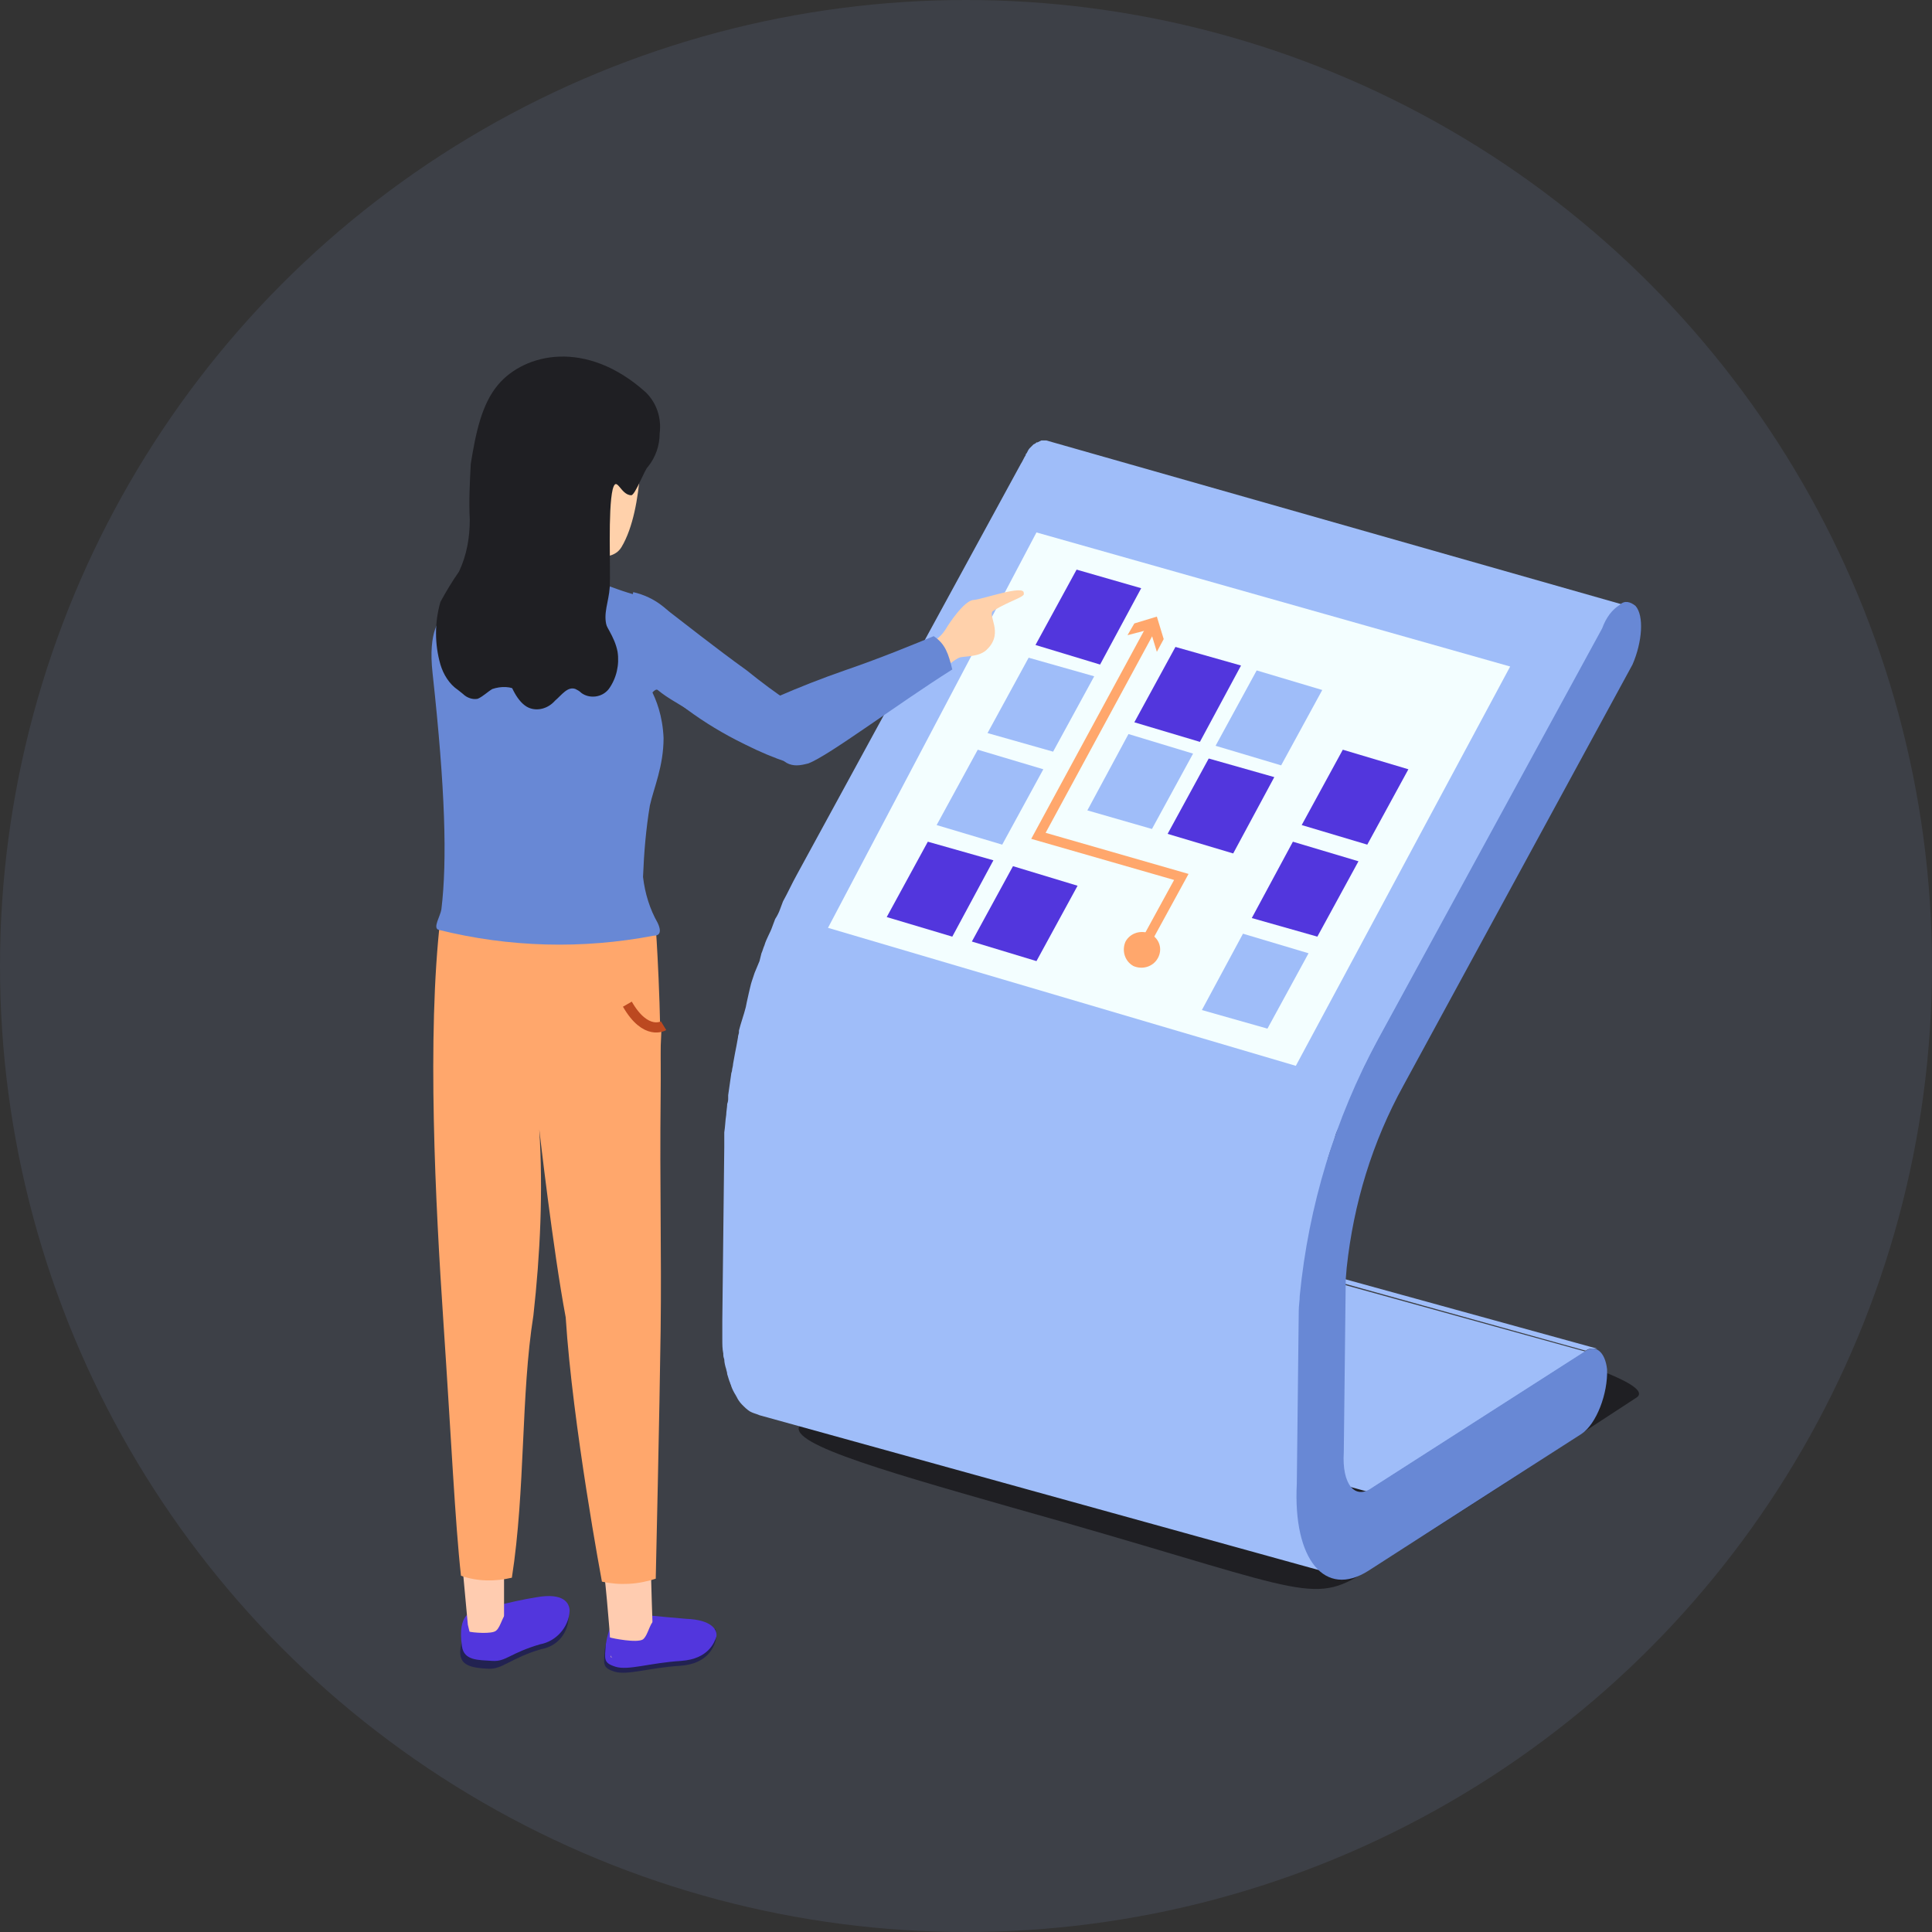 <?xml version="1.0" encoding="utf-8"?>
<!-- Generator: Adobe Illustrator 25.1.0, SVG Export Plug-In . SVG Version: 6.00 Build 0)  -->
<svg version="1.1" id="Calque_1" xmlns="http://www.w3.org/2000/svg" xmlns:xlink="http://www.w3.org/1999/xlink" x="0px" y="0px"
	 viewBox="0 0 197.4 197.4" style="enable-background:new 0 0 197.4 197.4;" xml:space="preserve">
<rect x="0" y="0" width="197.4" height="197.4" fill="#333333" stroke="none"/>
<style type="text/css">
	.st0{opacity:0.1;fill:#99B4FF;enable-background:new    ;}
	.st1{fill:#1F1F23;}
	.st2{fill:#9FBDF9;}
	.st3{fill:#6888D5;}
	.st4{fill:#F3FEFF;}
	.st5{fill:#222251;}
	.st6{fill:#5236DD;}
	.st7{fill:#FFCCB0;}
	.st8{fill:#FFA76C;}
	.st9{fill:none;stroke:#BC4920;stroke-width:1.04;stroke-miterlimit:10;}
	.st10{fill:#FFD1AB;}
	.st11{fill:#F4C09A;}
	.st12{fill:none;stroke:#FFA76C;stroke-miterlimit:10;}
</style>
<g id="Groupe_1792">
	<circle id="Ellipse_405" class="st0" cx="98.7" cy="98.7" r="98.7"/>
	<g id="Groupe_1692">
		<path id="Tracé_3847" class="st1" d="M89.1,142.2c0,0-1.4-0.6-7,3.1c-2.9,1.8,7.2,4.7,21.2,8.7c28.9,8.1,30.5,10.1,35.7,6.9
			c8.7-5.3,23.9-15.3,28.2-18.1c4.3-2.8-45.1-14.1-49.6-12.4C104.5,135.1,89.1,142.2,89.1,142.2z"/>
		<g id="Groupe_1683">
			<path id="Tracé_3848" class="st2" d="M140.3,152l-59.6-16.5l21.7-13.9l59.6,16.5L140.3,152z"/>
			<path id="Tracé_3849" class="st2" d="M162,138c0.2-0.1,0.3-0.2,0.6-0.2l0,0c0.2,0,0.3,0,0.6,0l-29.4-8.1l-0.9,4.1
				c0-0.5,0.1-1,0.1-1.5c0.1-1,0.2-2,0.3-2.9c0-0.2,0-0.3,0.1-0.6c0.1-1,0.3-1.9,0.5-2.9c0-0.2,0.1-0.5,0.1-0.6
				c0.2-0.9,0.3-1.8,0.6-2.7c0-0.1,0.1-0.3,0.1-0.5c0.2-1,0.6-2,0.8-2.9l0.2-0.9c0.2-0.7,0.5-1.4,0.7-2.1c0.1-0.5,0.3-0.8,0.5-1.2
				c0.1-0.5,0.5-1,0.6-1.6c0.2-0.6,0.6-1.2,0.8-1.9l0.8-1.7l0.3-0.8c0.5-0.9,0.9-1.8,1.4-2.7l22.9-41.9c0.1-0.3,0.3-0.7,0.5-0.9
				c0-0.1,0.1-0.1,0.1-0.2c0.1-0.2,0.2-0.3,0.3-0.5c0.1-0.1,0.1-0.2,0.2-0.2l0.1-0.1c0.1-0.1,0.2-0.2,0.5-0.3
				c0.1-0.1,0.3-0.2,0.6-0.2l0,0c0.1,0,0.3,0,0.6,0l0,0L106.9,45h-0.1h-0.2h-0.1l0,0h-0.1l-0.2,0.1l-0.2,0.1h-0.1l-0.1,0.1l-0.2,0.1
				c0,0,0,0-0.1,0.1l-0.1,0.1l-0.1,0.1l-0.1,0.1c-0.1,0.1-0.2,0.3-0.3,0.5c-0.1,0.1-0.1,0.1-0.1,0.2c-0.2,0.3-0.3,0.6-0.5,0.9
				l-22.9,42c-0.5,0.9-0.9,1.8-1.4,2.7l-0.3,0.8c-0.1,0.3-0.3,0.7-0.5,1c-0.1,0.3-0.2,0.5-0.3,0.8c-0.2,0.6-0.6,1.2-0.8,1.9
				c-0.1,0.2-0.2,0.6-0.3,0.8l-0.2,0.8l-0.5,1.2c-0.1,0.3-0.2,0.6-0.3,0.9c-0.1,0.3-0.2,0.8-0.3,1.2l-0.2,0.9l-0.1,0.5
				c-0.2,0.8-0.5,1.6-0.7,2.4c0,0.1,0,0.1,0,0.2s-0.1,0.3-0.1,0.5c-0.1,0.6-0.2,1.1-0.3,1.6l-0.2,1.1c0,0.2-0.1,0.5-0.1,0.6
				c0,0.2-0.1,0.3-0.1,0.5c-0.1,0.7-0.2,1.4-0.3,2.1v0.3c0,0.2,0,0.3-0.1,0.6c0,0.3-0.1,0.8-0.1,1.1c-0.1,0.6-0.1,1.2-0.2,1.8
				c0,0.2,0,0.3,0,0.6v0.9l-0.2,17.7v0.7c0,0.5,0,0.9,0,1.2l0,0c0,0.6,0,1,0.1,1.5v0.1c0,0.1,0,0.2,0.1,0.5c0,0.3,0.1,0.7,0.2,1
				c0,0.1,0.1,0.3,0.1,0.5c0.1,0.3,0.2,0.7,0.3,0.9c0,0.1,0.1,0.2,0.1,0.3c0.1,0.3,0.3,0.7,0.5,1c0,0.1,0.1,0.1,0.1,0.2
				c0.1,0.2,0.3,0.5,0.5,0.7c0.1,0.1,0.1,0.1,0.2,0.2c0.1,0.1,0.3,0.3,0.6,0.5l0.2,0.1c0.2,0.1,0.6,0.2,0.8,0.3l59.6,16.5
				c-0.2-0.1-0.6-0.2-0.8-0.3l-0.2-0.1c-0.2-0.1-0.3-0.2-0.6-0.5l-0.2-0.2c-0.2-0.2-0.3-0.5-0.5-0.7l-0.1-0.1
				c-0.2-0.3-0.3-0.7-0.5-1c0-0.1-0.1-0.2-0.1-0.3c-0.1-0.3-0.2-0.6-0.3-0.9c0-0.1-0.1-0.3-0.1-0.5c-0.1-0.3-0.1-0.7-0.2-1
				c0-0.1,0-0.2,0-0.5c-0.1-0.6-0.1-1.1-0.1-1.6l0,0c0-0.6,0-1.2,0-1.9v-0.8l6.2,1.7h0.2h0.2c0.1,0,0.1,0,0.2,0h0.1h0.1l0.1-0.1l0,0
				l0,0l0.2-0.1l0.1-0.1l-7.7-2.1l1.1-19.7L162,138z"/>
			<path id="Tracé_3850" class="st3" d="M165.5,61.8c0.5-0.5,1.1-0.3,1.6,0.1l0,0c0.9,1,0.7,3.7-0.3,6l-23.4,43
				c-3.2,5.8-5.1,12.1-5.8,18.6l-0.1,1.2l-0.2,17.7c-0.2,3.2,1.1,4.9,2.9,3.6l21.7-13.9c1.1-0.8,2.1,0,2.3,1.8
				c0.1,2.5-1.1,5.6-2.6,6.6l-21.8,14c-4.4,2.8-7.7-1.1-7.3-8.9l0.2-17.7c0-0.5,0.1-1,0.1-1.5c0.9-9.2,3.6-18.1,8-26.2l22.9-42
				C164.1,63.1,164.7,62.3,165.5,61.8z"/>
			<path id="Tracé_3851" class="st4" d="M105.9,54.4l48.4,13.7l-21.9,40.8L84.6,94.8L105.9,54.4z"/>
		</g>
	</g>
	<g id="Groupe_1790">
		<path id="Tracé_4214" class="st5" d="M48.5,165c0,0,8.7,1.3,9.3-1.2c0.2,0.4,0.3,0.9,0.3,1.3c0,1.7-1.1,3.1-2.8,3.4
			c-3.1,0.9-4,2.1-5.4,2c-2.4-0.1-3.3-0.6-2.7-2.8C48,164.9,48.5,165,48.5,165z"/>
		<path id="Tracé_4215" class="st6" d="M48.3,164.7c0,0,3.9-1.1,6.5-1.5c2.8-0.5,3.4,0.6,3.4,1.4c-0.1,1.7-1.4,3.1-3,3.4
			c-3.1,0.9-3.5,1.8-4.9,1.7c-1.4-0.1-2.9,0-3.1-1.5C46.7,164.8,48.3,164.7,48.3,164.7z"/>
		<path id="Tracé_4216" class="st5" d="M63.7,165.4c0,0,8.3,3.2,9.4,1c0.1,0.4,0.1,0.9,0,1.3c-0.2,0.6-0.8,2.3-3.6,2.5
			c-3.2,0.2-5.4,1-6.7,0.6s-1.1-0.8-1-2.3C62.3,165.4,63.7,165.4,63.7,165.4z"/>
		<path id="Tracé_4217" class="st6" d="M63.8,164.8c0,0,3.8,0.4,6.3,0.6c2.6,0.1,3.2,1.1,3.1,1.8c-0.2,0.6-0.8,2.3-3.6,2.5
			c-3.2,0.2-5.4,1-6.7,0.6c-1.3-0.4-1.1-0.8-1-2.3C62.4,164.8,63.8,164.8,63.8,164.8z"/>
		<path id="Tracé_4218" class="st7" d="M61.5,159.2c0.3,1.2,0.8,7.7,0.8,7.7l0.1,2.4l1.2,0.6l3.1-3.1c0,0-0.2-5.6-0.2-7.2
			L61.5,159.2z"/>
		<path id="Tracé_4219" class="st7" d="M51.5,165.2v-5.9l-4.3,0.2l0.6,6.5l0.6,2.5c0,0,2.8,0,2.8,0c0,0,0.7-2.8,0.7-2.8L51.5,165.2
			z"/>
		<path id="Tracé_4220" class="st8" d="M67,94.7c0,0,0.6,8.1,0.5,17.3s0.1,16,0,23.9c-0.1,7.9-0.5,25.4-0.5,25.4
			c-1.8,0.6-3.7,0.7-5.5,0.3c0,0-3-16-3.7-27c-1.3-6.9-2.7-19.2-2.7-19.2c0.4,6.3,0.1,12.7-0.6,19c-1.3,8.2-0.8,17.8-2.2,26.8
			c-1.7,0.4-3.5,0.4-5.2-0.2c-0.6-5.4-1-14.1-1.8-26c-0.8-11.9-1.7-29.2-0.3-41.2"/>
		<path id="Tracé_4221" class="st8" d="M67.6,104.8c0,0-1.7,1.4-3.8-2.4c-2.1-3.8-1.4,8.8-1.4,8.8l2.6,1.7c0,0,2.1-0.2,2.2-0.6
			C67.3,112,67.6,104.8,67.6,104.8z"/>
		<path id="Tracé_4222" class="st9" d="M67.8,104.8c0,0-1.8,1.1-3.7-2.2"/>
		<path id="Tracé_4223" class="st6" d="M48.1,168.3c0,0-0.5-1.7-0.2-1.6c0.3,0.1,2.4,0.3,2.8-0.1c0.5-0.4,0.7-1.8,1.2-1.8
			s2.2,1.9,2.2,1.9l-2.7,2.6l-2.8-0.1L48.1,168.3z"/>
		<path id="Tracé_4224" class="st6" d="M62.4,169.2c0,0-0.4-2-0.1-1.9c0.3,0.1,2.8,0.6,3.4,0.2c0.6-0.5,0.7-2,1.4-2
			c0.6,0.1,2.6,2.4,2.6,2.4l-3.4,1.5l-3.2,0.8L62.4,169.2z"/>
		<path id="Tracé_4226" class="st10" d="M94.7,65.7c0.5-0.1,1.3-0.3,2.1-1.7c0,0,1.7-2.7,2.7-2.7c1-0.1,5.2-1.6,5.1-0.7
			c0.2,0.4-1.3,0.7-3.1,1.8c-0.7,0.4,1.1,2.2-0.6,3.9c-0.8,0.9-2.4,0.7-2.9,0.9s-1.8,1.3-1.8,1.3"/>
		<path id="Tracé_4227" class="st3" d="M82.8,72.7c-0.4,1.4-0.2,2.9,0.4,4.2c-0.2,0.7-0.8,1.2-1.6,1.2c-0.4,0-0.8-0.1-1.1-0.2
			c-1.5-0.5-2.9-1.1-4.3-1.8l-0.2-0.1c-4.1-2-7.8-4.7-10.9-8.1c-1.7-1.9-2.7-4.6-1.2-6.8c1.4-0.2,2.9,0.2,4.1,1.1
			c1.7,1.3,5.1,4,8.3,6.3C79.4,71,82.1,72.8,82.8,72.7z"/>
		<path id="Tracé_4228" class="st3" d="M70.4,66c-0.2-0.5-0.4-1.1-0.7-1.6c-1-2-2.8-3.4-5-3.9l-1.8,9c-0.5,1.1-0.3,2.4,0.6,3.3
			c0.4,0.5,0.7,0.9,1.1,1.3c0.2,0.2,0.4,0.4,0.6,0.5c0.2,0.1-0.2-0.2-0.2-0.5c0.1-1,1.7-4,2.2-3.6c1.1,0.9,2,1.3,4.2,2.7
			C70.6,71.2,71.3,68.3,70.4,66z"/>
		<path id="Tracé_4229" class="st3" d="M97.3,68.4C91.6,72,84.7,77.2,82.6,78c-0.4,0.1-0.8,0.2-1.2,0.2c-0.7,0-1.4-0.3-1.7-1
			c-0.1-0.4-0.2-0.7-0.3-1.1c-0.1-1.5-0.1-3.1,0-4.6c0-0.1,0-0.2,0-0.3c2.3-1,4.6-1.9,6.9-2.7c3.8-1.3,7.4-2.8,9.1-3.5
			C96.6,65.8,96.9,66.8,97.3,68.4z"/>
		<path id="Tracé_4230" class="st10" d="M61.9,65.8l-8.2-1.2l-5.6-3.2c0,0,5.9-1.9,5.9-2.5c0-0.6-0.2-6.5-0.2-6.5l3.1,1.9l2.7,1.6
			c0,0,0,0.6,0,1.3c0,0.7,0.1,1.8,0.4,1.9c0.6,0.3,1.3,0.5,1.9,0.6L61.9,65.8z"/>
		<path id="Tracé_4231" class="st11" d="M59.6,57.1c-1.4-0.6-2.6-1.7-3.3-3.1l0.6,0.1l2.7,1.6C59.6,55.8,59.6,56.5,59.6,57.1z"/>
		<path id="Tracé_4233" class="st3" d="M66.4,82.3c-0.4,2.4-0.6,4.8-0.7,7.3c0.2,1.7,0.7,3.3,1.5,4.7c0.6,1.3-0.2,1.3-0.4,1.3
			C59.5,97,52,96.8,44.8,95c-0.6-0.2,0.2-1.4,0.3-2.1c0.6-5,0.4-12.2-0.9-24.1c-0.5-4.4,0.8-5.6,1.1-5.9c0.7-0.7,1.5-1.3,2.4-1.7
			c1.7-0.7,3.5-1.3,5.4-1.6c0,0,0.1,1,4.8,1.2c2.5,0,4,0.4,4-1c0.8,0.2,1.2,0.5,3.8,1.2c0.7,1-1.9,3.8-0.7,7
			c0.3,0.8,2.6,2.9,2.8,7.4C67.8,78.3,66.8,80.5,66.4,82.3z"/>
		<path id="Tracé_4234" class="st10" d="M65.5,43.7c0,0,0.4,8.2-2,12.2c-1.2,2-5.2,0.7-7.8-1.8c-6.9,0-5.1-6.6-5-7.1
			c0-0.5,10.2-4.4,10.2-4.4L65.5,43.7z"/>
		<path id="Tracé_4236" class="st1" d="M59.4,49.1c1,4.2,0.2,9.7,1.8,13.3c0.6,1.5,1.6,2.6,1.9,4.2c0.2,1.3-0.1,2.7-0.9,3.8
			c-0.7,0.9-2,1-2.8,0.4c-0.2-0.2-0.4-0.3-0.6-0.4c-0.8-0.3-1.4,0.6-2.1,1.2c-0.7,0.8-1.8,1.1-2.7,0.7c-1.1-0.5-1.9-2.2-2.3-3.8
			c-1.1-4.5-0.3-9.6,0.7-14.2c0.5-2.3,1.2-4.9,2.8-5.6"/>
		<path id="Tracé_4237" class="st1" d="M67.4,44.3c0,1.2-0.4,2.4-1.2,3.4c-0.3,0.2-1.3,2.9-1.7,2.9c-1.1,0-1.5-2.1-1.9-0.6
			c-0.5,2.1-0.2,8.2-0.3,10c-0.1,1.5-0.7,2.7-0.3,4c0.4,1.3-2.4,0.9-3.3,1.6c-0.2,0.1-2.3-13-2.4-12.8c-0.1,0.2-0.1,0.5-0.1,0.7
			c0,0.7,0,1.4,0,2c-0.5-0.3-0.5-1.2-0.9-1.6c-0.3-0.3-0.8-0.3-1.1,0c-0.1,0.1-0.1,0.1-0.1,0.2c-0.4,0.5-0.6,1.1-0.6,1.8
			c-0.1,0.8,0,1.6,0.2,2.4c0.2,0.6,0.5,1.1,0.9,1.7c0.2,3.2,0.1,6.4-0.3,9.6c-0.1,0.8-0.7,1.3-1.3,1l0,0c-0.8-0.5-1.8-0.5-2.7-0.2
			c-0.5,0.3-1,0.8-1.5,1c-0.5,0.1-1.1-0.1-1.5-0.5l-0.5-0.4c-0.9-0.6-1.5-1.6-1.8-2.6c-0.6-2.1-0.6-4.3,0-6.4
			c0.6-1.1,1.2-2.1,1.9-3.1c0.8-1.7,1.1-3.5,1.1-5.3c-0.1-1.9,0-3.8,0.1-5.7c0.5-3.1,1.1-6.1,2.8-8.1c2.7-3.2,9-4.7,15.1,0.8
			C67.1,41.2,67.6,42.7,67.4,44.3z"/>
	</g>
	<g>
		<polygon class="st6" points="97.3,95.7 90.6,93.7 94.8,86 101.5,87.9 		"/>
		<polygon class="st2" points="102.4,86.3 95.7,84.3 99.9,76.6 106.6,78.6 		"/>
		<polygon class="st2" points="107.6,76.8 100.9,74.9 105.1,67.2 111.8,69.1 		"/>
		<polygon class="st6" points="112.4,67.9 105.8,65.9 110,58.2 116.6,60.1 		"/>
		<polygon class="st6" points="105.9,98.2 99.3,96.2 103.5,88.5 110.1,90.5 		"/>
		<polygon class="st6" points="126,87.2 119.3,85.2 123.5,77.5 130.2,79.4 		"/>
		<polygon class="st2" points="117.7,84.7 111.1,82.8 115.3,75 121.9,77 		"/>
		<polygon class="st2" points="130.9,78.2 124.2,76.2 128.4,68.5 135.1,70.5 		"/>
		<polygon class="st6" points="122.6,75.8 115.9,73.8 120.1,66.1 126.8,68 		"/>
		<polygon class="st6" points="139.7,86.3 133,84.3 137.2,76.6 143.9,78.6 		"/>
		<polygon class="st2" points="129.5,105.1 122.8,103.2 127,95.4 133.7,97.4 		"/>
		<polygon class="st6" points="134.6,95.7 127.9,93.8 132.1,86 138.8,88 		"/>
		<g>
			<g>
				<polyline class="st12" points="116.6,97.1 120.7,89.6 106.1,85.4 117.7,64 				"/>
				<g>
					<path class="st8" d="M118.3,97.9c-0.5,0.9-1.6,1.2-2.5,0.8c-0.9-0.5-1.2-1.6-0.8-2.5c0.5-0.9,1.6-1.2,2.5-0.8
						C118.5,95.9,118.8,97,118.3,97.9z"/>
				</g>
				<g>
					<polygon class="st8" points="118.2,66.6 117.5,64.3 115.2,64.9 115.9,63.7 118.2,63 118.9,65.3 					"/>
				</g>
			</g>
		</g>
	</g>
</g>
</svg>
